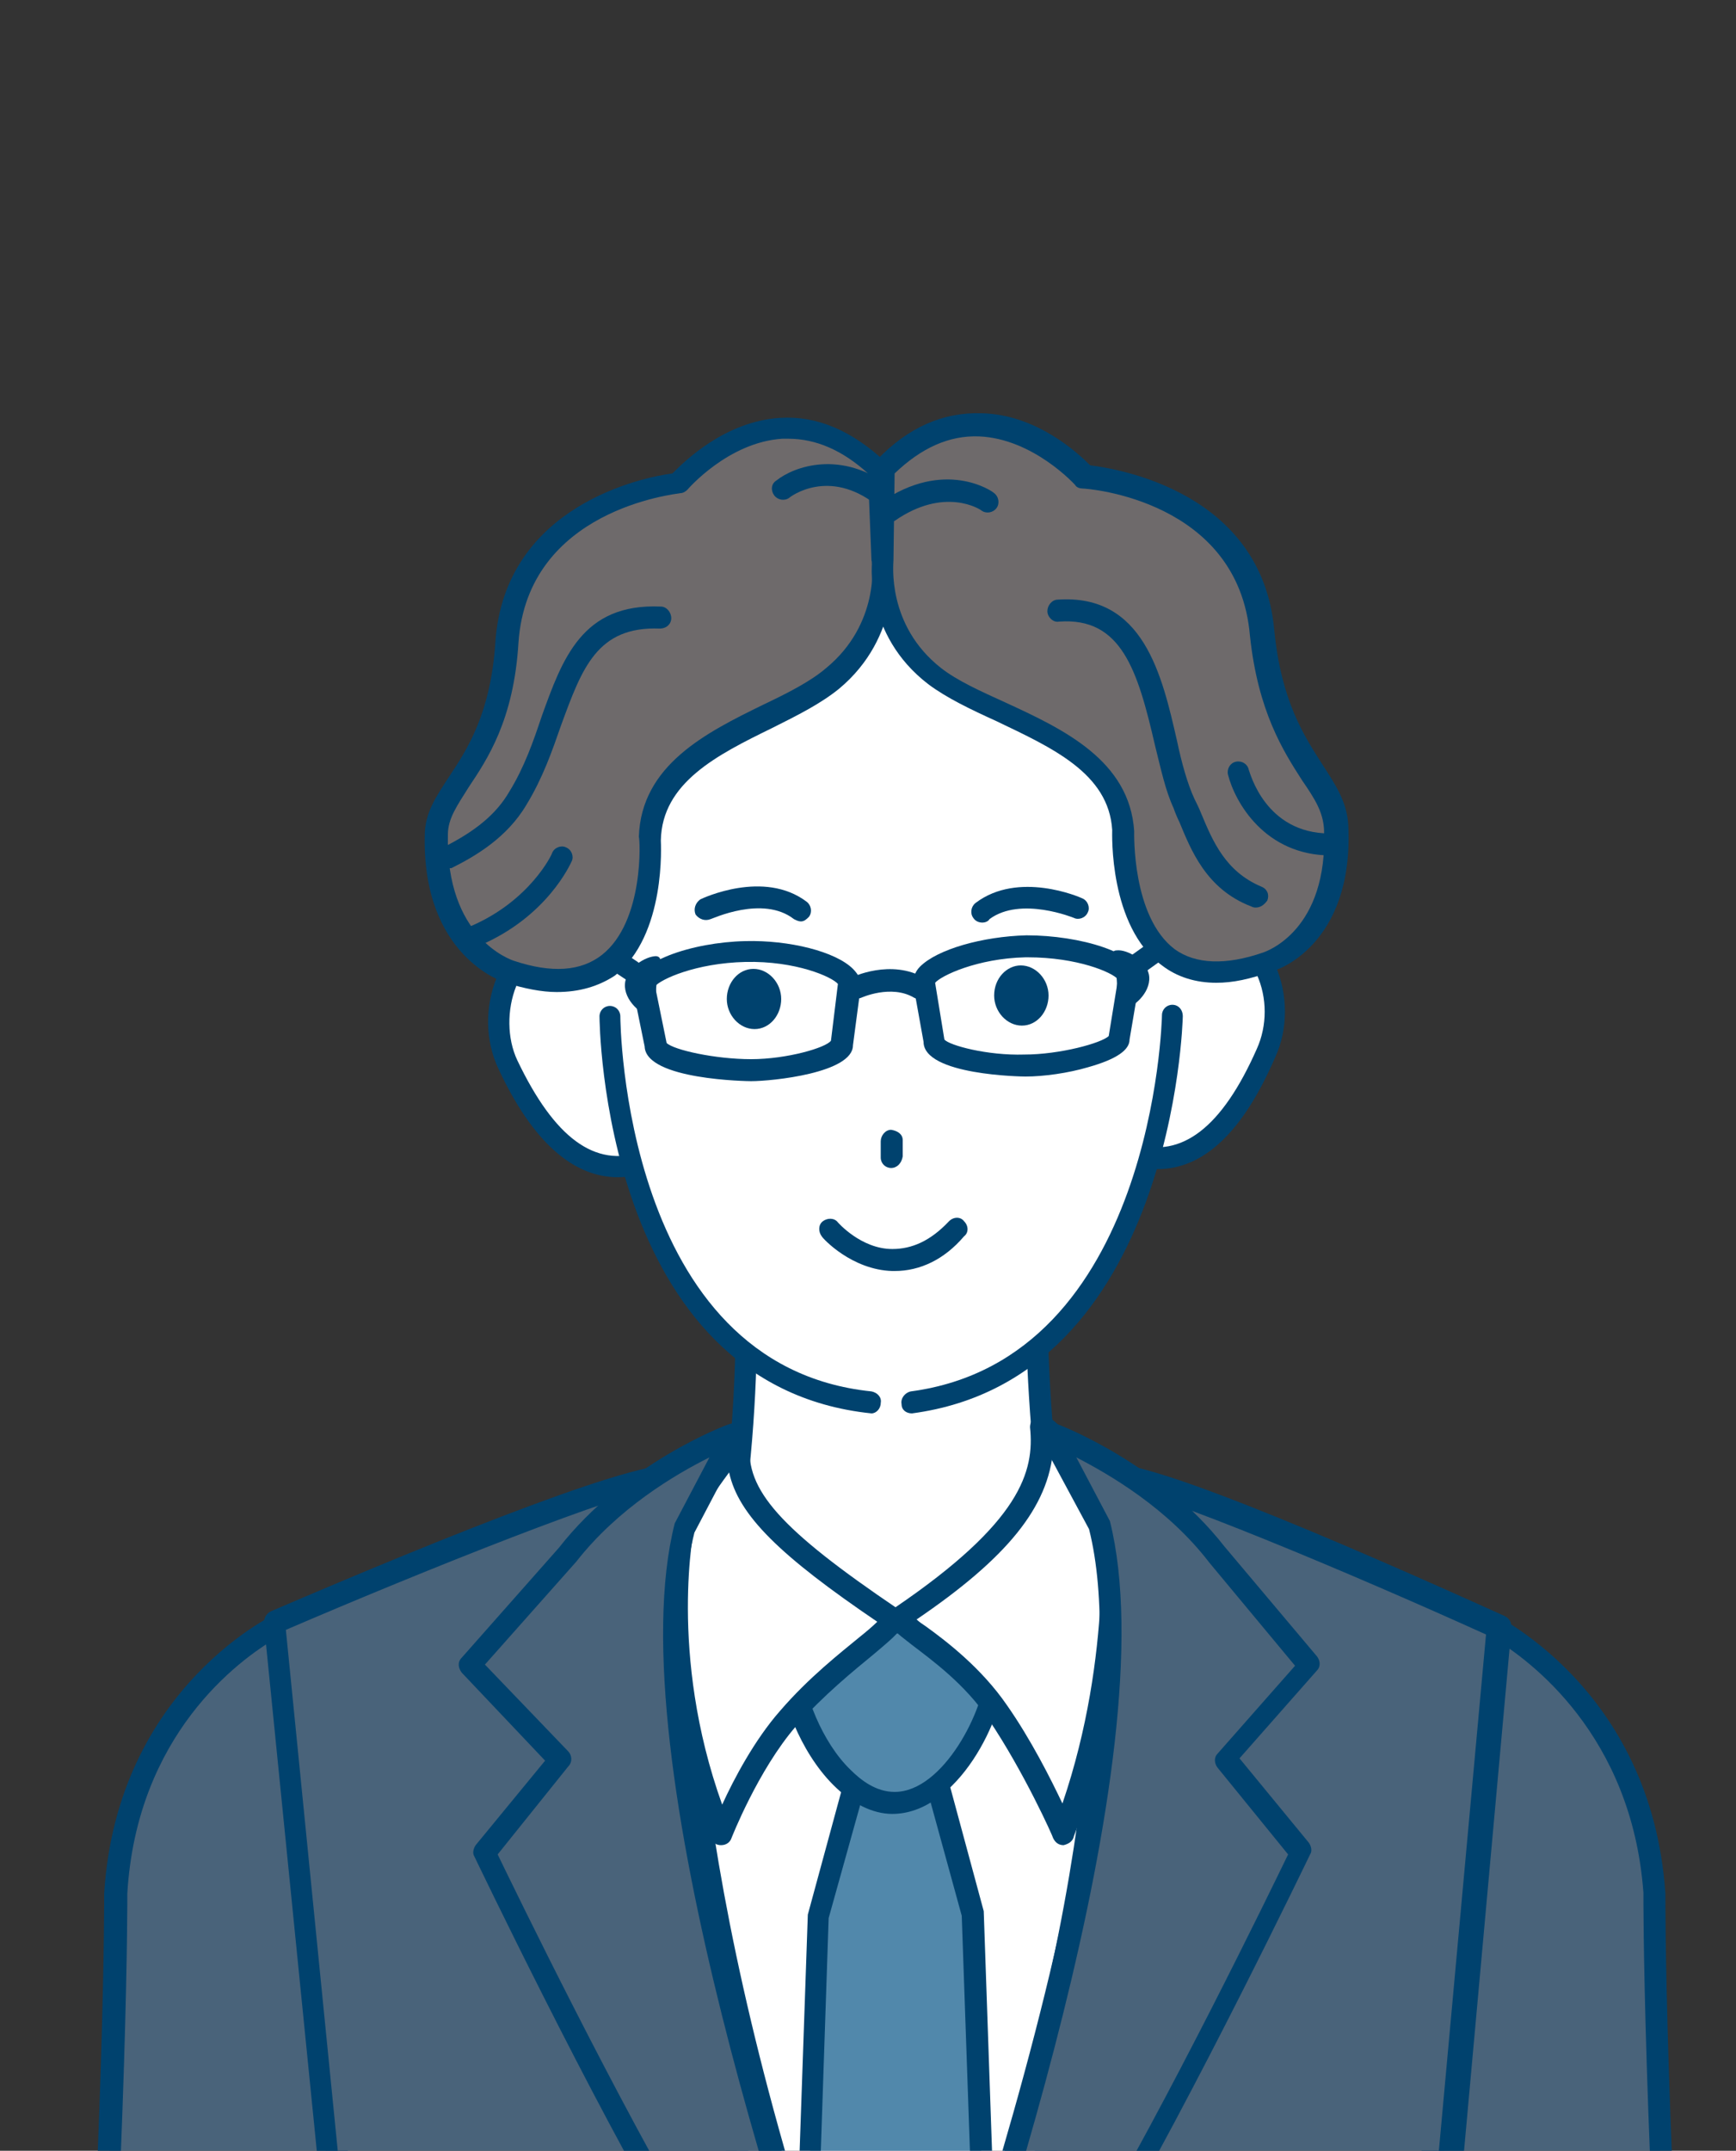 <?xml version="1.0" encoding="utf-8"?>
<!-- Generator: Adobe Illustrator 26.3.1, SVG Export Plug-In . SVG Version: 6.00 Build 0)  -->
<svg version="1.1" id="レイヤー_1" xmlns="http://www.w3.org/2000/svg" xmlns:xlink="http://www.w3.org/1999/xlink" x="0px"
	 y="0px" viewBox="0 0 150 185.8" style="enable-background:new 0 0 150 185.8;" xml:space="preserve">
<rect x="0" y="0" width="150" height="185.8" fill="#333333" stroke="none"/>
<style type="text/css">
	.st0{clip-path:url(#SVGID_00000104699650201279841380000015253356747193533608_);}
	.st1{fill:#49637A;}
	.st2{fill:#00426E;}
	.st3{fill:#FFFFFF;}
	.st4{fill:#5188AB;}
	.st5{fill:#6E6A6B;}
</style>
<g>
	<defs>
		<rect id="SVGID_1_" x="-19.8" y="13" width="187.6" height="172.8"/>
	</defs>
	<clipPath id="SVGID_00000002377291889977140390000014992894598101111730_">
		<use xlink:href="#SVGID_1_"  style="overflow:visible;"/>
	</clipPath>
	<g style="clip-path:url(#SVGID_00000002377291889977140390000014992894598101111730_);">
		<g>
			<path class="st1" d="M128.2,140c0,0,13.6,6,14.7,23.6c0,0-0.1,18.6,2.6,60.7c2.8,43.1,1.1,67.6,1.1,67.6l-20.2,1.2l-5-70.2
				l2.1-33.6L128.2,140z"/>
			<path class="st2" d="M126.3,294.1c-0.5,0-0.9-0.4-0.9-0.9l-5-70.2l2.1-33.7l4.7-49.4c0-0.3,0.2-0.6,0.5-0.7
				c0.3-0.2,0.6-0.2,0.9,0c0.1,0.1,14.1,6.4,15.3,24.4c0,0.3-0.1,19.2,2.6,60.7c2.8,42.7,1.1,67.5,1.1,67.7c0,0.5-0.4,0.8-0.9,0.9
				L126.3,294.1C126.4,294.1,126.4,294.1,126.3,294.1z M129,141.5l-4.6,48l-2.1,33.5l5,69.1l18.4-1.1c0.3-4.6,1.4-28.5-1.1-66.7
				c-2.7-41.7-2.6-60.6-2.6-60.8C141,149.9,132.2,143.4,129,141.5z"/>
		</g>
		<g>
			<path class="st1" d="M24.7,140c0,0-13.6,6-14.7,23.6c0,0,0.1,18.6-2.6,60.7c-2.8,43.1-1.1,67.6-1.1,67.6l20.2,1.2l5-70.2
				l-2.1-33.6L24.7,140z"/>
			<path class="st2" d="M26.5,294.1C26.5,294.1,26.5,294.1,26.5,294.1l-20.3-1.2c-0.5,0-0.9-0.4-0.9-0.9c0-0.2-1.7-25.1,1.1-67.7
				c2.7-41.6,2.6-60.5,2.6-60.7c1.1-18,15.1-24.4,15.3-24.4c0.3-0.1,0.6-0.1,0.9,0c0.3,0.2,0.4,0.4,0.5,0.7l4.7,49.4l2.1,33.6
				l-5,70.3C27.4,293.7,27,294.1,26.5,294.1z M7.2,291l18.4,1.1l5-69.3l-2.1-33.4l-4.6-47.9c-3.3,1.9-12.1,8.4-12.9,22.1
				c0,0.1,0.1,19.1-2.6,60.7C5.8,262.5,7,286.4,7.2,291z"/>
		</g>
		<g>
			<g>
				<path class="st3" d="M77.1,219.1c22.4-34.9,18.7-92.6,18.7-92.6H58.3C58.3,126.5,54.7,184.2,77.1,219.1z"/>
				<path class="st2" d="M77.1,220c-0.3,0-0.6-0.2-0.8-0.4C54,184.8,57.3,127,57.4,126.4c0-0.5,0.4-0.9,0.9-0.9h37.5
					c0.5,0,0.9,0.4,0.9,0.9c0,0.6,3.4,58.4-18.9,93.2C77.7,219.9,77.4,220,77.1,220z M59.2,127.4c-0.3,7.3-1.7,57.9,17.8,89.9
					c19.6-32,18.2-82.6,17.8-89.9H59.2z"/>
			</g>
			<g>
				<path class="st3" d="M93.7,143.9c-5.3-16.1-4.1-39.2-4.1-39.2H64.2c0,0,1.9,22-3.8,39.2H93.7z"/>
				<path class="st2" d="M93.7,144.8H60.4c-0.3,0-0.6-0.1-0.8-0.4c-0.2-0.2-0.2-0.6-0.1-0.9c5.6-16.8,3.8-38.6,3.8-38.8
					c0-0.3,0.1-0.5,0.2-0.7c0.2-0.2,0.4-0.3,0.7-0.3h25.4c0.3,0,0.5,0.1,0.7,0.3c0.2,0.2,0.3,0.4,0.3,0.7c0,0.2-1.2,23.2,4.1,38.9
					c0.1,0.3,0,0.6-0.1,0.9C94.3,144.7,94,144.8,93.7,144.8z M61.7,142.9h30.8c-4.3-14-4-32.8-3.8-37.3H65.2
					C65.5,110.1,66.2,128.1,61.7,142.9z"/>
			</g>
			<g>
				<polygon class="st4" points="81.1,154.4 73.8,154.4 70.7,165.5 67.8,249.1 77.6,262.8 86.9,249.1 84.1,165.5 				"/>
				<path class="st2" d="M77.6,263.7c-0.3,0-0.6-0.1-0.8-0.4l-9.7-13.7c-0.1-0.2-0.2-0.4-0.2-0.6l2.9-83.6l3.1-11.4
					c0.1-0.4,0.5-0.7,0.9-0.7h7.3c0.4,0,0.8,0.3,0.9,0.7l3,11.1l2.9,83.8c0,0.2,0,0.4-0.2,0.6l-9.4,13.7
					C78.2,263.6,77.9,263.8,77.6,263.7z M68.8,248.8l8.8,12.3l8.4-12.3l-2.9-83.3l-2.8-10.2h-5.8l-2.9,10.4L68.8,248.8z"/>
			</g>
			<g>
				<path class="st4" d="M86,144.2c0-3.8-5.1-4-8.7-4c-3.6,0-8.9,0.1-8.9,3.8c0,3.8,3.9,11.8,8.8,11.8C82,155.8,85.9,148,86,144.2z"
					/>
				<path class="st2" d="M77.1,156.7c-1.7,0-3.5-0.9-5.1-2.5c-2.9-2.9-4.6-7.6-4.6-10.3c0-1.5,0.7-3.4,3.8-4.3c1.8-0.5,4-0.5,6-0.5
					c2.1,0,4.2,0.1,6,0.7c3.1,0.9,3.7,2.9,3.7,4.3C86.8,148.5,82.7,156.7,77.1,156.7C77.1,156.7,77.1,156.7,77.1,156.7z M76.5,141.1
					c-1.7,0-3.4,0.1-4.7,0.5c-2.1,0.6-2.4,1.6-2.4,2.4c0,2.2,1.6,6.5,4.1,8.9c0.9,0.9,2.2,1.9,3.8,1.9c0,0,0,0,0,0
					c4.2,0,7.8-7.1,7.9-10.6c0-0.8-0.2-1.9-2.3-2.5c-1.5-0.5-3.5-0.6-5.4-0.6C77,141.1,76.7,141.1,76.5,141.1z"/>
			</g>
			<g>
				<path class="st1" d="M122,221.1l7.3-80.6c0,0-33.6-15.3-33.8-12.9c-0.6,10.6,2.8,36.4-18.7,88.3c-20.2-51.8-18.1-77.6-18.7-88.2
					c-0.1-2.4-34.5,12.4-34.5,12.4l8.1,81l-4.9,72.2c17.7,8.8,46.1,3.6,46.1,3.6l3.9-15.5l3.7,15.5c0,0,28.5,5.2,46.2-3.6L122,221.1
					z"/>
				<path class="st2" d="M54.2,299.4c-8.9,0-19.4-1.1-27.7-5.3c-0.3-0.2-0.6-0.5-0.5-0.9l4.9-72.2l-8.1-80.8c0-0.4,0.2-0.8,0.6-1
					c14.9-6.4,33.2-13.8,35.3-12.5c0.3,0.2,0.5,0.6,0.6,0.9c0.1,1.3,0.1,2.9,0.2,4.8c0.3,12.2,0.8,37.2,17.6,80.9
					c17.4-42.9,17.5-67.1,17.6-80.2c0-2.2,0-4,0.1-5.6c0-0.3,0.3-0.8,0.6-0.9c2.1-1.3,20,6.4,34.6,13c0.4,0.2,0.6,0.5,0.6,1
					l-7.3,80.5l4.8,72.1c0,0.4-0.2,0.7-0.5,0.9c-17.8,8.9-45.7,3.9-46.8,3.7c-0.4-0.1-0.7-0.3-0.8-0.7l-2.8-11.8L74,297.1
					c-0.1,0.4-0.4,0.6-0.7,0.7C72.6,298,64.4,299.4,54.2,299.4z M81.4,296.1c4.2,0.7,28.6,4.2,44.5-3.3l-4.8-71.5c0-0.1,0-0.1,0-0.2
					l7.3-79.9c-11.7-5.3-28.4-12.3-31.9-12.7c-0.1,1.4-0.1,3-0.1,4.8c-0.1,13.5-0.2,38.5-18.7,83.2c-0.1,0.4-0.5,0.6-0.9,0.6
					c-0.4,0-0.7-0.2-0.9-0.6C58.3,171,57.7,145,57.4,132.6c0-1.5-0.1-2.9-0.1-4.1c-3.5,0.3-20.5,7.1-32.6,12.3l8,80.3l-4.8,71.7
					c15.9,7.5,40.2,4,44.3,3.3l3.7-14.9c0.1-0.4,0.5-0.7,0.9-0.7c0,0,0,0,0,0c0.4,0,0.8,0.3,0.9,0.7L81.4,296.1z"/>
			</g>
			<g>
				<path class="st3" d="M59,131.6c-0.1-0.3,4.9-7.6,4.8-7.1c-0.5,4.5,2.5,8,13.2,15.2c0.8,0.6-4.2,3.3-8.9,8.7
					c-3.5,3.9-5.8,10-5.8,10C56.4,143.9,59,131.6,59,131.6z"/>
				<path class="st2" d="M62.3,159.4c-0.4,0-0.7-0.2-0.9-0.6c-6-14.6-3.5-26.8-3.3-27.3l0.1,0c0.5-2,4.9-7.6,5-7.6
					c0.3-0.3,0.8-0.3,1.1-0.2c0.3,0.2,0.6,0.6,0.5,1c-0.4,4,2.6,7.4,12.8,14.3c0.2,0.2,0.5,0.6,0.5,0.9c0,0.8-0.7,1.4-2.6,3
					c-1.7,1.4-4.3,3.5-6.7,6.2c-3.3,3.8-5.6,9.7-5.6,9.7C63.1,159.1,62.8,159.4,62.3,159.4z M60,131.8C60,131.8,60,131.8,60,131.8
					c0,0.1-2.3,11,2.4,24.1c1-2.2,2.8-5.6,5-8.1c2.5-2.9,5.2-5,6.9-6.4c0.5-0.4,1.1-0.9,1.5-1.3c-8.4-5.7-12-9.2-12.8-12.9
					C61.8,128.8,60.2,131.2,60,131.8z"/>
			</g>
			<g>
				<path class="st3" d="M95.9,129.6c0.1-0.3-6-6.9-5.9-6.3c0.5,4.5-1.4,9.2-12.1,16.4c-0.8,0.5,4.8,3,8.3,8.2
					c3.2,4.7,5.7,10.5,5.7,10.5C97.7,143.5,95.9,129.6,95.9,129.6z"/>
				<path class="st2" d="M91.9,159.4c-0.4,0-0.7-0.2-0.9-0.6c0-0.1-2.5-5.7-5.6-10.3c-2-3-4.9-5.1-6.6-6.4c-1.4-1.1-2-1.5-2-2.3
					c0-0.3,0.2-0.7,0.5-0.9c10.9-7.4,12.1-11.8,11.7-15.6c0-0.4,0.2-0.8,0.5-1c0.6-0.3,1.2,0.1,1.5,0.4c0.1,0,5.2,4.8,5.7,6.6l0.1,0
					c0.1,0.6,1.8,14.3-4,29.3C92.7,159.1,92.3,159.3,91.9,159.4C91.9,159.4,91.9,159.4,91.9,159.4z M79.2,139.9
					c0.2,0.2,0.5,0.4,0.8,0.6c1.8,1.3,4.8,3.6,7,6.8c2.1,3,3.8,6.4,4.8,8.5c4.4-12.9,3.3-24.8,3.2-26.1c-0.5-0.7-2.6-3-4-4.5
					C90.6,130.2,87,134.6,79.2,139.9z"/>
			</g>
			<g>
				<g>
					<path class="st1" d="M49.1,134.3l-8.5,9.6l7.8,8.2l-6.5,8c0,0,9.9,20.7,17.7,33.8c7.8,13.2,17.3,22.7,17.3,22.7
						s-23.6-61.2-17.7-84.7l4.2-8C63.5,123.9,54.7,127.2,49.1,134.3z"/>
					<path class="st2" d="M76.9,217.5c-0.2,0-0.5-0.1-0.7-0.3c-0.1-0.1-9.7-9.8-17.5-22.9c-7.7-13-17.6-33.7-17.7-33.9
						c-0.2-0.3-0.1-0.7,0.1-1l6-7.3l-7.2-7.6c-0.3-0.4-0.4-0.9,0-1.3l8.4-9.5c5.7-7.3,14.4-10.6,14.8-10.7c0.4-0.1,0.8,0,1,0.3
						c0.3,0.3,0.3,0.7,0.1,1.1l-4.2,8c-5.7,22.8,17.5,83.3,17.7,83.9c0.2,0.4,0,0.9-0.4,1.1C77.3,217.5,77.1,217.5,76.9,217.5z
						 M43,160.2c1.6,3.3,10.4,21.4,17.4,33.2c4.9,8.2,10.5,15.1,13.9,19c-5.4-14.7-21.1-60.7-16-80.8l3-5.7c-3,1.5-7.9,4.4-11.5,9
						c0,0,0,0,0,0l-7.9,8.9l7.2,7.5c0.3,0.3,0.4,0.9,0,1.3L43,160.2z M49.1,134.3L49.1,134.3L49.1,134.3z"/>
				</g>
			</g>
			<g>
				<g>
					<path class="st1" d="M105.2,134.3l8,9.6l-7.3,8.2l6.5,8c0,0-9.9,20.7-17.7,33.8c-7.8,13.2-17.3,22.7-17.3,22.7
						s23.6-61.2,17.7-84.7l-4.2-8C90.8,123.9,99.6,127.2,105.2,134.3z"/>
					<path class="st2" d="M77.4,217.5c-0.2,0-0.4,0-0.5-0.2c-0.4-0.2-0.5-0.7-0.4-1.1c0.2-0.6,23.4-61.1,17.6-84.1l-4.2-7.8
						c-0.2-0.3-0.1-0.8,0.1-1.1c0.3-0.3,0.7-0.4,1-0.3c0.4,0.1,9.1,3.4,14.8,10.7l8,9.5c0.3,0.4,0.3,0.9,0,1.2l-6.7,7.6l6,7.3
						c0.2,0.3,0.3,0.7,0.1,1c-0.1,0.2-10,20.8-17.7,33.9c-7.7,13.1-17.4,22.8-17.5,22.9C77.9,217.4,77.6,217.5,77.4,217.5z
						 M93,125.9l2.9,5.5c5.1,20.3-10.6,66.3-15.9,81c3.5-3.9,9.1-10.8,13.9-19c7-11.8,15.8-29.9,17.4-33.2l-6.1-7.5
						c-0.3-0.4-0.3-0.9,0-1.2l6.7-7.6l-7.4-8.9c0,0,0,0,0,0C100.9,130.3,95.9,127.4,93,125.9z"/>
				</g>
			</g>
			<g>
				<polygon class="st1" points="46.3,254.8 29.9,253.7 30.6,247.4 47.2,248.2 				"/>
				<path class="st2" d="M46.3,255.8C46.3,255.8,46.3,255.8,46.3,255.8l-16.4-1.1c-0.3,0-0.5-0.1-0.7-0.3c-0.2-0.2-0.2-0.4-0.2-0.7
					l0.6-6.3c0-0.5,0.5-0.9,1-0.9l16.6,0.8c0.3,0,0.5,0.1,0.7,0.3c0.2,0.2,0.2,0.5,0.2,0.7l-0.9,6.6
					C47.2,255.4,46.8,255.8,46.3,255.8z M31,252.9l14.5,1l0.6-4.7l-14.7-0.7L31,252.9z"/>
			</g>
			<g>
				<polygon class="st1" points="107.4,254.8 123.8,253.7 123.1,247.4 106.5,248.2 				"/>
				<path class="st2" d="M107.4,255.8c-0.5,0-0.9-0.3-0.9-0.8l-0.9-6.6c0-0.3,0-0.5,0.2-0.7c0.2-0.2,0.4-0.3,0.7-0.3l16.6-0.8
					c0.5,0,0.9,0.4,1,0.9l0.6,6.3c0,0.3-0.1,0.5-0.2,0.7c-0.2,0.2-0.4,0.3-0.7,0.3L107.4,255.8C107.4,255.8,107.4,255.8,107.4,255.8
					z M107.6,249.1l0.6,4.7l14.5-1l-0.4-4.5L107.6,249.1z"/>
			</g>
			<path class="st2" d="M81.9,225.9c0,2.4-1.9,4.4-4.4,4.4c-2.4,0-4.4-1.9-4.4-4.4c0-2.4,1.9-4.4,4.4-4.4
				C80,221.6,81.9,223.5,81.9,225.9z"/>
			<path class="st2" d="M81.9,252.1c0,2.4-1.9,4.4-4.4,4.4c-2.4,0-4.4-1.9-4.4-4.4c0-2.4,1.9-4.4,4.4-4.4
				C80,247.7,81.9,249.7,81.9,252.1z"/>
		</g>
		<g>
			<g>
				<g>
					<path class="st3" d="M98,86.8c-1.3,4.3-4.2,11.7-0.3,12.9c3.9,1.2,8.1-0.4,11.7-8.7c1.8-4.1,0.1-9.5-3.8-10.7
						C101.7,79,99.3,82.5,98,86.8z"/>
					<path class="st2" d="M100,101c-0.8,0-1.7-0.1-2.6-0.4c-0.9-0.3-1.7-0.9-2.1-1.8c-1.4-2.7,0.1-7.3,1.4-11.1l0.4-1.2
						c1.1-3.5,2.7-5.8,4.6-6.8c1.3-0.7,2.7-0.8,4.2-0.3c1.9,0.6,3.4,2,4.3,4c1.1,2.5,1.1,5.5,0,7.9C107.4,97.8,104,101,100,101z
						 M104.1,81c-0.5,0-1,0.1-1.5,0.4c-1.5,0.8-2.8,2.8-3.7,5.7l-0.4,1.2C97.5,91.4,96,96,97,98c0.2,0.4,0.5,0.7,1,0.8
						c4.1,1.3,7.6-1.4,10.6-8.2c0.9-2,0.9-4.4,0-6.4c-0.7-1.5-1.8-2.6-3.2-3C104.9,81,104.5,81,104.1,81z"/>
				</g>
				<g>
					<path class="st3" d="M55.3,87.4c1.5,4.2,4.5,11.5,0.6,12.9c-3.9,1.4-8.1-0.2-12-8.4c-1.9-4-0.4-9.4,3.5-10.8
						C51.3,79.8,53.8,83.2,55.3,87.4z"/>
					<path class="st2" d="M53.4,101.7c-3.9,0-7.4-3.1-10.3-9.3c-1.2-2.5-1.2-5.4-0.2-7.9c0.8-2,2.3-3.5,4.2-4.2
						c1.5-0.5,2.9-0.5,4.2,0.2c2,1,3.6,3.2,4.8,6.7l0.4,1.2c1.3,3.7,3,8.3,1.7,11.1c-0.4,0.9-1.1,1.5-2,1.8
						C55.3,101.5,54.3,101.7,53.4,101.7z M49.1,81.8c-0.4,0-0.9,0.1-1.4,0.3c-1.3,0.5-2.4,1.6-3.1,3.1c-0.8,2-0.8,4.5,0.1,6.4
						c3.2,6.7,6.7,9.3,10.8,7.9c0.5-0.2,0.8-0.4,1-0.9c1-2-0.7-6.6-1.8-9.6l-0.4-1.2l0,0c-1-2.9-2.4-4.9-3.9-5.6
						C50,81.9,49.6,81.8,49.1,81.8z"/>
				</g>
				<path class="st3" d="M51.6,72.6c-0.4,23.3,4.3,49.3,25.1,49c22.2-0.3,25.8-28.1,24.6-49.9c-1.1-20.1-12.1-30.1-25.7-29.6
					C62.1,42.6,52,53.2,51.6,72.6z"/>
				<path class="st2" d="M75.3,122.1C75.2,122.1,75.2,122.1,75.3,122.1c-23.3-2.4-23.5-34-23.5-34.3c0-0.5,0.4-0.9,0.9-0.9h0
					c0.5,0,0.9,0.4,0.9,0.9c0,0.3,0.2,30.2,21.7,32.4c0.5,0.1,0.9,0.5,0.8,1C76.1,121.7,75.7,122.1,75.3,122.1z"/>
				<path class="st2" d="M78.8,122.1c-0.5,0-0.9-0.3-0.9-0.8c-0.1-0.5,0.3-1,0.8-1.1c21-2.8,21.7-32.2,21.7-32.5
					c0-0.5,0.4-0.9,0.9-0.9c0,0,0,0,0,0c0.5,0,0.9,0.4,0.9,1c0,0.3-0.8,31.3-23.4,34.3C78.8,122.1,78.8,122.1,78.8,122.1z"/>
				<g>
					<path class="st2" d="M62.8,86.3c0,1.4,1.1,2.6,2.4,2.6c1.3,0,2.3-1.2,2.3-2.6c0-1.4-1.1-2.6-2.4-2.6
						C63.8,83.7,62.8,84.9,62.8,86.3z"/>
					<path class="st2" d="M85.9,86c0,1.4,1.1,2.6,2.4,2.6c1.3,0,2.3-1.2,2.3-2.6c0-1.4-1.1-2.6-2.4-2.6C87,83.4,85.9,84.5,85.9,86z"
						/>
				</g>
				<path class="st2" d="M77,100.9c-0.5,0-0.9-0.4-0.9-0.9l0-1.4c0-0.5,0.4-1,0.9-1c0.6,0.1,1,0.4,1,0.9l0,1.4
					C77.9,100.5,77.5,100.9,77,100.9C77,100.9,77,100.9,77,100.9z"/>
				<path class="st2" d="M77.3,109.8c-0.1,0-0.1,0-0.2,0c-3.5-0.1-6-2.8-6.1-3c-0.3-0.4-0.3-1,0.1-1.3c0.4-0.3,1-0.3,1.3,0.1
					c0,0,2,2.3,4.7,2.3c1.7,0,3.3-0.7,4.9-2.4c0.4-0.4,1-0.4,1.3,0c0.4,0.4,0.4,1,0,1.3C81.6,108.8,79.5,109.8,77.3,109.8z"/>
				<path class="st2" d="M69.2,79.6c-0.2,0-0.4-0.1-0.6-0.2c-2.7-2.1-7.1,0-7.2,0c-0.5,0.2-1,0-1.3-0.4c-0.2-0.5,0-1,0.4-1.3
					c0.2-0.1,5.5-2.6,9.2,0.2c0.4,0.3,0.5,0.9,0.2,1.3C69.7,79.4,69.5,79.6,69.2,79.6z"/>
				<path class="st2" d="M84.9,79.7c-0.3,0-0.6-0.1-0.8-0.4c-0.3-0.4-0.2-1,0.2-1.3c3.7-2.8,9-0.5,9.2-0.4c0.5,0.2,0.7,0.8,0.5,1.2
					c-0.2,0.5-0.8,0.7-1.2,0.5c0,0-4.6-1.9-7.3,0.1C85.4,79.6,85.1,79.7,84.9,79.7z"/>
			</g>
			<g>
				<path class="st2" d="M64.9,93.4c-0.2,0-9.1-0.1-9.2-3l-1-4.9c-0.1-2.4,5.1-4.1,9.7-4.2c3.8-0.1,7.8,0.9,9.3,2.4
					c0.4,0.4,0.7,0.9,0.7,1.3l-0.7,5.3C73.7,92.7,66.7,93.4,64.9,93.4L64.9,93.4C64.9,93.4,64.9,93.4,64.9,93.4z M64.9,92.4
					L64.9,92.4L64.9,92.4z M57.6,90.1c0.6,0.6,4.2,1.4,7.3,1.4l0,0c3.1,0,6.5-1,6.9-1.6l0.6-4.9c-0.5-0.6-3.6-2-8-1.9
					c-4.3,0.1-7.3,1.5-7.8,2.1L57.6,90.1z"/>
				<path class="st2" d="M88.6,93c-0.2,0-8.8-0.1-8.8-3l-0.9-5c0-0.6,0.2-1.1,0.6-1.5c1.5-1.5,5.4-2.6,9.2-2.7
					c4.6,0,9.8,1.5,9.8,3.7l-0.9,5.3c0,0.9-1.1,1.7-3.6,2.4C92.3,92.7,90.2,93,88.6,93L88.6,93L88.6,93z M88.5,92.1L88.5,92.1
					L88.5,92.1z M80.8,84.9l0.8,4.9c0.4,0.5,3.7,1.4,6.9,1.3c3.1,0,6.7-1,7.3-1.6l0.8-4.9c-0.5-0.6-3.5-1.9-7.8-1.9
					c-0.1,0-0.1,0-0.2,0C84.4,82.8,81.3,84.3,80.8,84.9z M95.8,89.6c0,0,0,0.1,0,0.2L95.8,89.6z"/>
				<g>
					<path class="st2" d="M54.7,84.9c-0.2,0-0.4-0.1-0.5-0.2L48,80.6c-0.4-0.3-0.5-0.9-0.3-1.3c0.3-0.4,0.9-0.5,1.3-0.3l6.1,4.1
						c0.4,0.3,0.5,0.9,0.3,1.3C55.3,84.7,55,84.9,54.7,84.9z"/>
					<path class="st2" d="M98.4,84.2c-0.3,0-0.6-0.1-0.8-0.4c-0.3-0.4-0.2-1,0.2-1.3l6-4.3c0.4-0.3,1-0.2,1.3,0.2
						c0.3,0.4,0.2,1-0.2,1.3l-6,4.3C98.8,84.2,98.6,84.2,98.4,84.2z"/>
				</g>
				<path class="st2" d="M79.5,86.3c-0.2,0-0.3,0-0.5-0.1c-2-1.2-4.6,0-4.6,0c-0.5,0.2-1,0-1.3-0.4c-0.2-0.5,0-1,0.4-1.3
					c0.1-0.1,3.5-1.7,6.4,0c0.4,0.3,0.6,0.9,0.3,1.3C80.1,86.2,79.8,86.3,79.5,86.3z"/>
				<path class="st2" d="M56.7,85.3c-0.1,1.4,0.4,2.5-0.4,2.5c-0.9-0.1-2.4-1.4-2.3-2.8c0.1-1.4,1.8-2.4,2.7-2.4
					C57.5,82.7,56.8,83.9,56.7,85.3z"/>
				<path class="st2" d="M96.5,84.7c0.1,1.4-0.3,2.5,0.5,2.5c0.9-0.1,2.4-1.4,2.3-2.8c-0.1-1.4-1.9-2.4-2.8-2.3
					C95.7,82.1,96.4,83.3,96.5,84.7z"/>
			</g>
			<g>
				<g>
					<path class="st5" d="M37.7,72.2c0.1-4.3,5.4-6.1,6.2-16.7C44.7,43,58.7,41.7,58.7,41.7s8.2-9.8,17.2-1.3l0.3,7.9
						c0,0,0.8,6-4.3,10.2c-4.8,4-15.6,5.8-15.8,13.8c0,0,1.1,16-12.1,11.7C44,84.1,37.5,82.1,37.7,72.2z"/>
					<path class="st2" d="M48.1,85.7c-1.3,0-2.8-0.3-4.4-0.8c-0.3-0.1-7.2-2.3-7-12.7c0-2,1-3.4,2.1-5.1c1.6-2.4,3.6-5.5,4-11.6
						c0.8-11.9,12.9-14.3,15.3-14.6c1-1,4.5-4.5,9.3-4.8c3.2-0.2,6.2,1.1,9.1,3.8c0.2,0.2,0.3,0.4,0.3,0.7l0.3,7.9
						c0,0.2,0.8,6.5-4.6,11c-1.6,1.3-3.6,2.3-5.8,3.4c-4.7,2.3-9.5,4.7-9.6,9.7c0,0.2,0.5,8.2-4,11.7C51.7,85.2,50.1,85.7,48.1,85.7
						z M68.1,37.9c-0.2,0-0.3,0-0.5,0c-4.7,0.3-8.2,4.4-8.2,4.4c-0.2,0.2-0.4,0.3-0.6,0.3c-0.5,0.1-13.2,1.4-14,12.9
						c-0.4,6.7-2.7,10.1-4.3,12.5c-1,1.6-1.8,2.7-1.8,4.1l0,0c-0.2,8.9,5.4,10.8,5.7,10.9c3.3,1.1,5.8,0.9,7.6-0.5
						c3.7-2.9,3.3-10.1,3.2-10.2c0.2-6.2,5.8-9,10.7-11.4c2.1-1,4.1-2,5.5-3.2c4.6-3.8,4-9.1,3.9-9.3L75,40.9
						C72.8,38.9,70.5,37.9,68.1,37.9z M37.7,72.2L37.7,72.2L37.7,72.2z"/>
				</g>
				<path class="st2" d="M76.3,43.8c-0.2,0-0.4-0.1-0.6-0.2c-4.1-3.2-7.4-0.7-7.5-0.6c-0.4,0.3-1,0.2-1.3-0.2s-0.3-1,0.2-1.3
					c1.5-1.2,5.6-2.7,9.9,0.6c0.4,0.3,0.5,0.9,0.2,1.3C76.8,43.7,76.5,43.8,76.3,43.8z"/>
				<path class="st2" d="M38.7,75c-0.3,0-0.7-0.2-0.8-0.5c-0.2-0.5,0-1,0.4-1.3c2.8-1.4,4.6-2.9,5.7-4.8c1.3-2.1,2.1-4.4,2.8-6.5
					c1.8-5,3.5-9.8,10.3-9.5c0.5,0,0.9,0.5,0.9,1c0,0.5-0.4,0.9-1,0.9c-5.4-0.2-6.7,3.4-8.5,8.3c-0.8,2.3-1.6,4.6-3,6.9
					c-1.7,2.9-4.5,4.5-6.5,5.5C38.9,75,38.8,75,38.7,75z"/>
				<g>
					<path class="st5" d="M115.4,71.4c-0.2-4.3-5.3-6.2-6.4-16.8c-1.2-12.5-15.4-13.4-15.4-13.4s-8.4-9.6-17.2-0.7l-0.1,7.9
						c0,0-0.7,6,4.5,10c4.9,3.8,15.8,5.4,16.3,13.4c0,0-0.7,16,12.4,11.3C109.4,83.1,115.9,81.2,115.4,71.4z"/>
					<path class="st2" d="M105.1,84.9c-1.8,0-3.4-0.5-4.7-1.5c-4.6-3.4-4.3-11.4-4.3-11.7c-0.3-4.9-5.2-7.1-10-9.4
						c-2.2-1-4.3-2-5.9-3.2c-5.6-4.3-4.9-10.6-4.8-10.9l0.1-7.8c0-0.2,0.1-0.5,0.3-0.7c2.7-2.8,5.7-4.1,9-4c4.8,0.1,8.4,3.5,9.4,4.5
						c2.4,0.3,14.8,2.3,15.9,14.2c0.6,6.2,2.6,9.2,4.2,11.7c1.1,1.7,2.1,3.2,2.2,5.2l0,0c0.5,10.4-6.3,12.6-6.6,12.6
						C108,84.6,106.5,84.9,105.1,84.9z M77.3,40.9l-0.1,7.5c0,0.3-0.6,5.6,4.1,9.3c1.4,1.1,3.4,2,5.6,3c5,2.3,10.7,5,11.1,11.1
						c0,0.2-0.2,7.4,3.5,10.2c1.8,1.3,4.4,1.4,7.6,0.3c0.3-0.1,5.7-1.9,5.3-10.7l0,0c-0.1-1.5-0.8-2.6-1.9-4.2
						c-1.6-2.5-3.8-5.9-4.5-12.5C107,43.2,94,42.2,93.5,42.2c-0.2,0-0.5-0.1-0.6-0.3c0,0-3.6-4-8.3-4.2C82,37.6,79.6,38.7,77.3,40.9
						z"/>
				</g>
				<path class="st2" d="M115,73.9c-5.7,0-8.3-4.6-8.9-7c-0.1-0.5,0.2-1,0.7-1.1c0.5-0.1,1,0.2,1.1,0.7c0.1,0.2,1.4,5.5,7,5.5
					c0.5,0,0.9,0.4,0.9,0.9C115.9,73.5,115.5,73.9,115,73.9z"/>
				<path class="st2" d="M41.1,81.8c-0.4,0-0.7-0.2-0.9-0.6c-0.2-0.5,0-1,0.5-1.2c5.1-2.2,7-6.2,7-6.3c0.2-0.5,0.8-0.7,1.2-0.5
					c0.5,0.2,0.7,0.8,0.5,1.2c-0.1,0.2-2.1,4.8-8,7.3C41.3,81.8,41.2,81.8,41.1,81.8z"/>
				<path class="st2" d="M76.7,45.1c-0.3,0-0.6-0.1-0.8-0.4c-0.3-0.4-0.2-1,0.2-1.3c5.5-3.8,9.6-1,9.8-0.8c0.4,0.3,0.5,0.9,0.2,1.3
					c-0.3,0.4-0.9,0.5-1.3,0.2C84.7,44,81.6,42,77.3,45C77.1,45.1,76.9,45.1,76.7,45.1z"/>
				<path class="st2" d="M108.5,78.4c-0.1,0-0.2,0-0.4-0.1c-3.9-1.5-5.2-4.9-6.2-7.3c-0.2-0.4-0.4-0.9-0.5-1.2
					c-0.7-1.5-1.1-3.4-1.6-5.4c-1.5-6.5-2.9-11.1-8.3-10.7c-0.5,0.1-1-0.4-1-0.9c0-0.5,0.4-1,0.9-1c7.4-0.5,9,6.5,10.3,12.2
					c0.4,1.9,0.9,3.7,1.5,5c0.2,0.4,0.4,0.8,0.6,1.3c1,2.4,2.1,5,5.2,6.3c0.5,0.2,0.7,0.7,0.5,1.2C109.2,78.2,108.9,78.4,108.5,78.4
					z"/>
			</g>
		</g>
	</g>
</g>
</svg>
